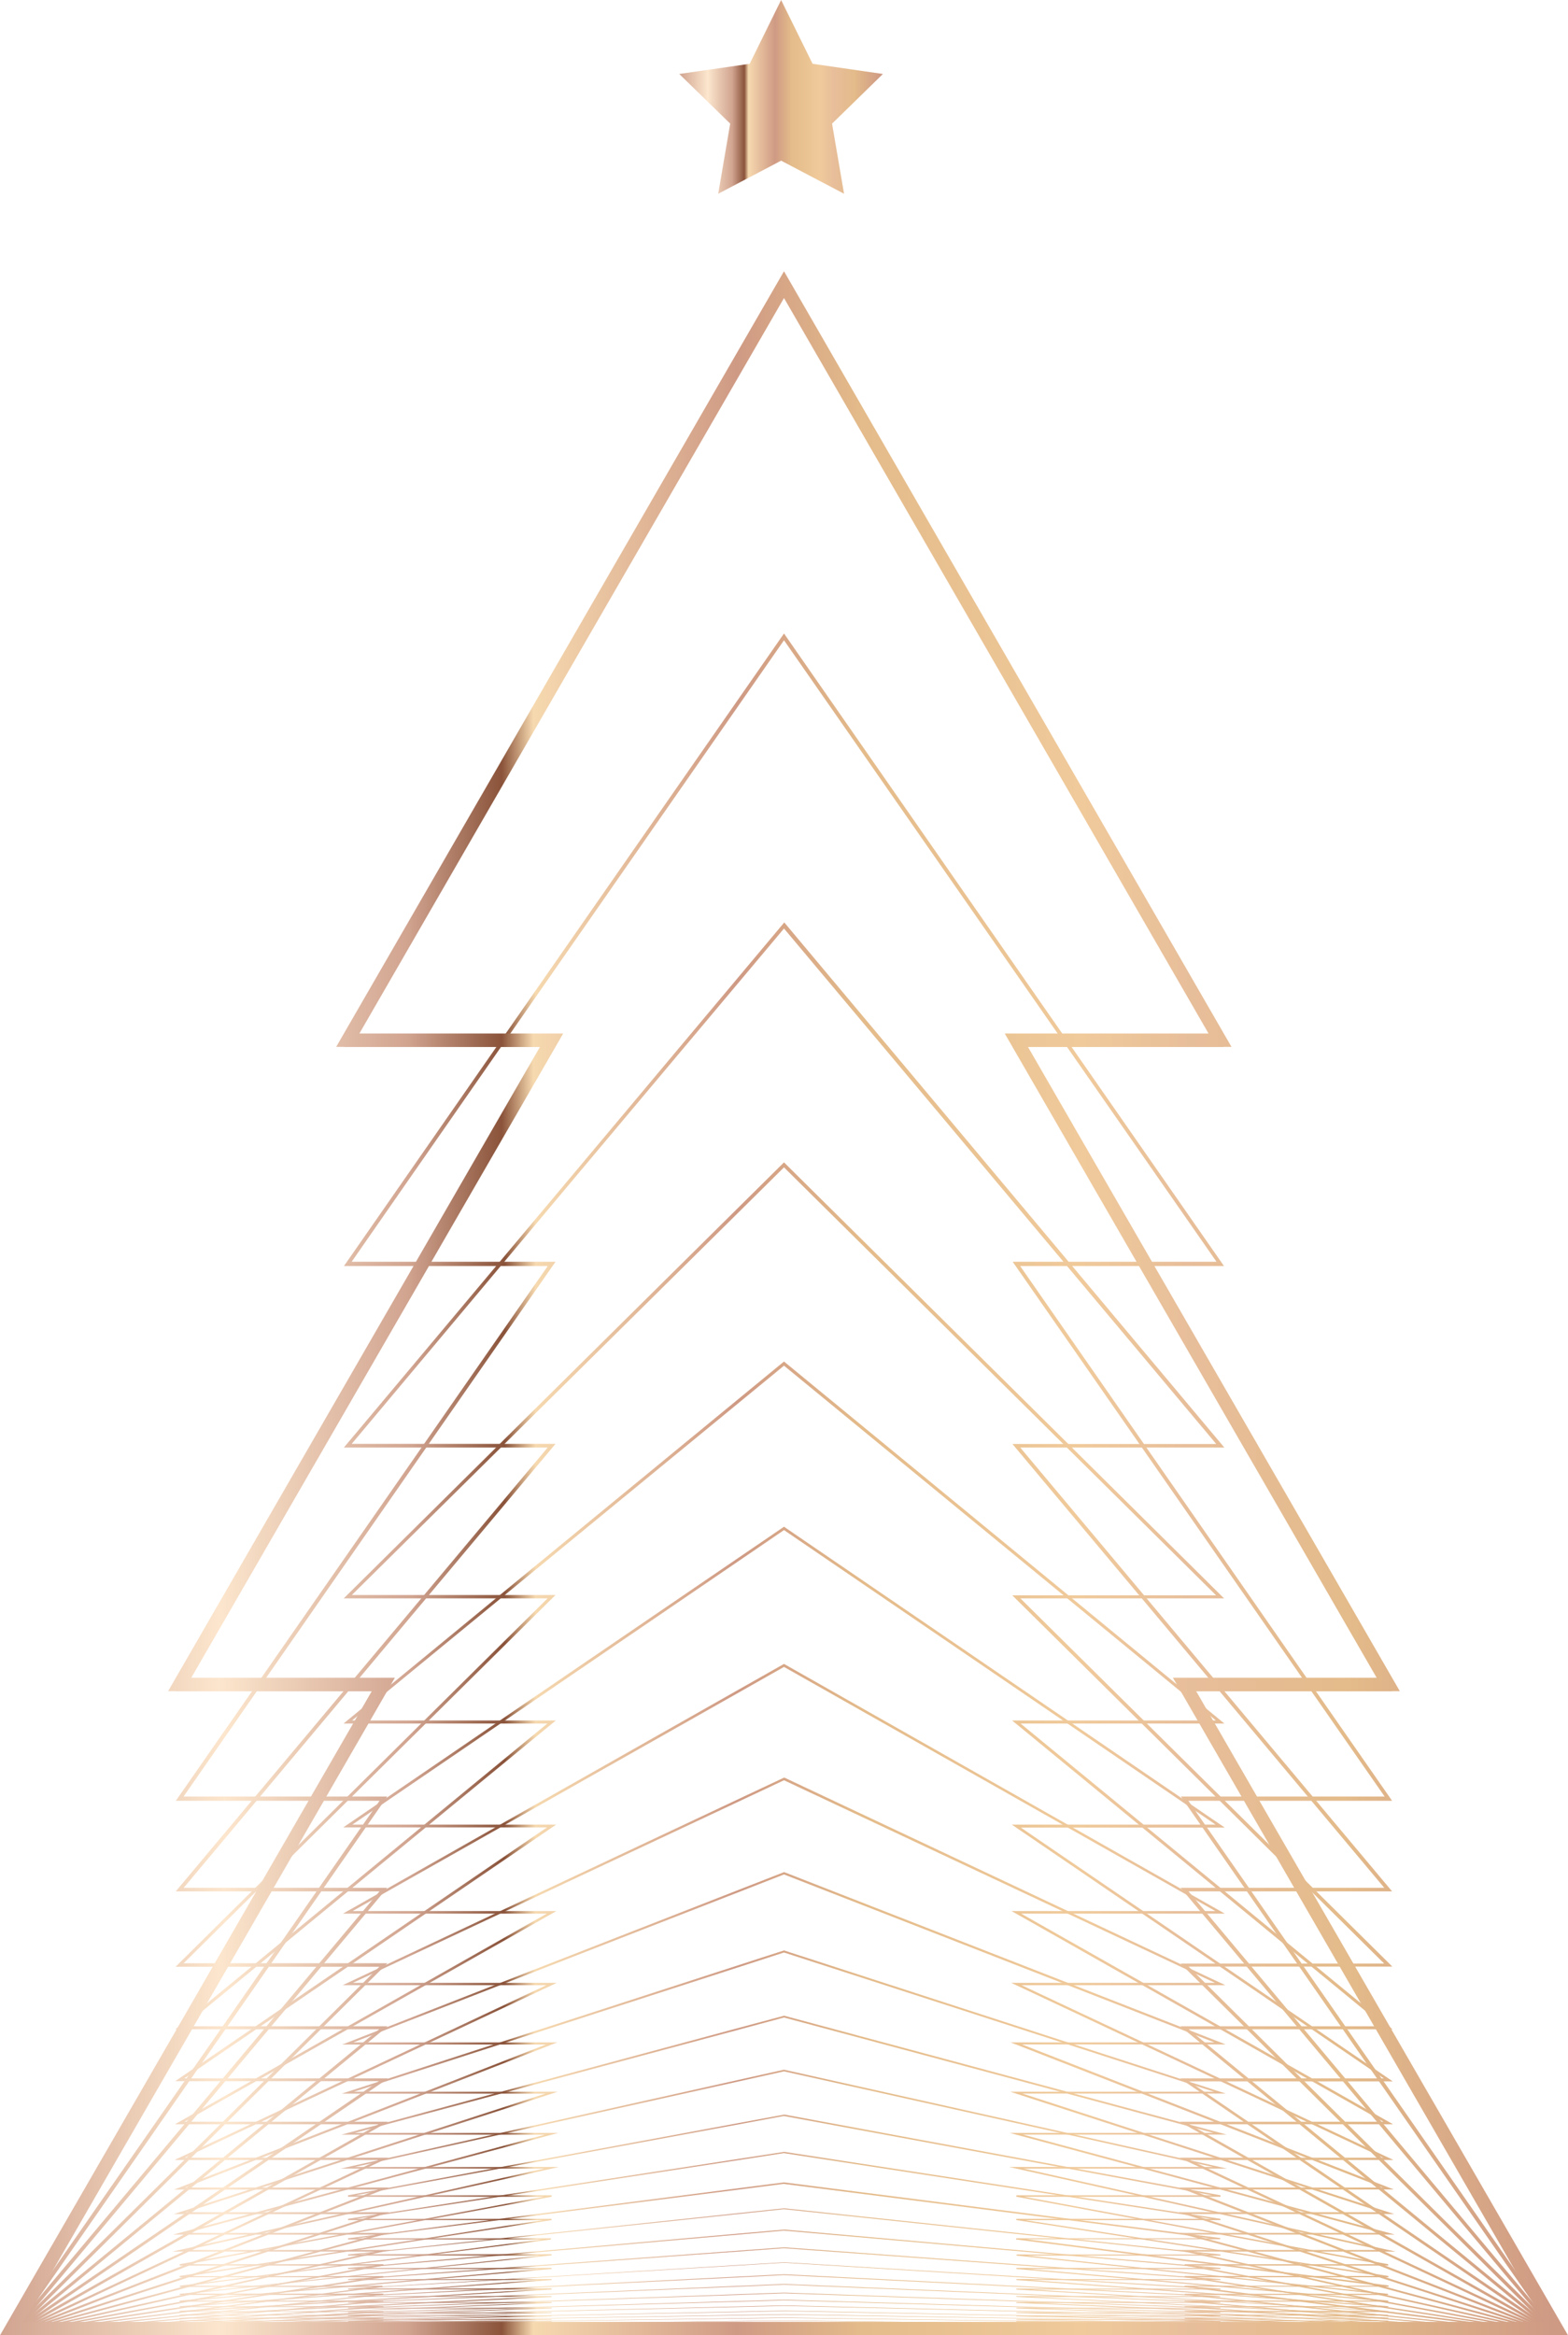 <?xml version="1.0" encoding="UTF-8"?> <svg xmlns="http://www.w3.org/2000/svg" xmlns:xlink="http://www.w3.org/1999/xlink" viewBox="0 0 234.28 348.84"> <defs> <style>.cls-1{fill:url(#linear-gradient);}.cls-2{fill:url(#linear-gradient-2);}.cls-3{fill:url(#linear-gradient-3);}.cls-4{fill:url(#linear-gradient-4);}.cls-5{fill:url(#linear-gradient-5);}.cls-6{fill:url(#linear-gradient-6);}.cls-7{fill:url(#linear-gradient-7);}.cls-8{fill:url(#linear-gradient-8);}.cls-9{fill:url(#linear-gradient-9);}.cls-10{fill:url(#linear-gradient-10);}.cls-11{fill:url(#linear-gradient-11);}.cls-12{fill:url(#linear-gradient-12);}.cls-13{fill:url(#linear-gradient-13);}.cls-14{fill:url(#linear-gradient-14);}.cls-15{fill:url(#linear-gradient-15);}.cls-16{fill:url(#linear-gradient-16);}.cls-17{fill:url(#linear-gradient-17);}.cls-18{fill:url(#linear-gradient-18);}.cls-19{fill:url(#linear-gradient-19);}.cls-20{fill:url(#linear-gradient-20);}.cls-21{fill:url(#linear-gradient-21);}.cls-22{fill:url(#linear-gradient-22);}.cls-23{fill:url(#linear-gradient-23);}.cls-24{fill:url(#linear-gradient-24);}.cls-25{fill:url(#linear-gradient-25);}.cls-26{fill:url(#linear-gradient-26);}.cls-27{fill:url(#linear-gradient-27);}.cls-28{fill:url(#linear-gradient-28);}.cls-29{fill:url(#linear-gradient-29);}.cls-30{fill:url(#linear-gradient-30);}.cls-31{fill:url(#linear-gradient-31);}.cls-32{fill:url(#linear-gradient-32);}.cls-33{fill:url(#linear-gradient-33);}</style> <linearGradient id="linear-gradient" x1="1.73" y1="348.05" x2="232.55" y2="348.05" gradientUnits="userSpaceOnUse"> <stop offset="0" stop-color="#d1a490"></stop> <stop offset="0.14" stop-color="#fce6cd"></stop> <stop offset="0.26" stop-color="#d1a490"></stop> <stop offset="0.32" stop-color="#8a533a"></stop> <stop offset="0.34" stop-color="#f6d9af"></stop> <stop offset="0.47" stop-color="#cf9a84"></stop> <stop offset="0.55" stop-color="#e4bb8a"></stop> <stop offset="0.69" stop-color="#f0ca9b"></stop> <stop offset="0.76" stop-color="#e7be9a"></stop> <stop offset="0.86" stop-color="#e4bb8a"></stop> <stop offset="0.99" stop-color="#cf9a84"></stop> </linearGradient> <linearGradient id="linear-gradient-2" x1="1.73" y1="347.93" x2="232.55" y2="347.93" xlink:href="#linear-gradient"></linearGradient> <linearGradient id="linear-gradient-3" x1="1.73" y1="347.79" x2="232.55" y2="347.79" xlink:href="#linear-gradient"></linearGradient> <linearGradient id="linear-gradient-4" x1="1.73" y1="347.62" x2="232.55" y2="347.62" xlink:href="#linear-gradient"></linearGradient> <linearGradient id="linear-gradient-5" x1="1.73" y1="347.42" x2="232.55" y2="347.42" xlink:href="#linear-gradient"></linearGradient> <linearGradient id="linear-gradient-6" x1="1.73" y1="347.17" x2="232.55" y2="347.17" xlink:href="#linear-gradient"></linearGradient> <linearGradient id="linear-gradient-7" x1="1.73" y1="346.88" x2="232.55" y2="346.88" xlink:href="#linear-gradient"></linearGradient> <linearGradient id="linear-gradient-8" x1="1.73" y1="346.52" x2="232.55" y2="346.52" xlink:href="#linear-gradient"></linearGradient> <linearGradient id="linear-gradient-9" x1="1.73" y1="346.09" x2="232.55" y2="346.09" xlink:href="#linear-gradient"></linearGradient> <linearGradient id="linear-gradient-10" x1="1.73" y1="345.57" x2="232.55" y2="345.57" xlink:href="#linear-gradient"></linearGradient> <linearGradient id="linear-gradient-11" x1="1.73" y1="344.94" x2="232.55" y2="344.94" xlink:href="#linear-gradient"></linearGradient> <linearGradient id="linear-gradient-12" x1="1.73" y1="344.19" x2="232.55" y2="344.19" xlink:href="#linear-gradient"></linearGradient> <linearGradient id="linear-gradient-13" x1="1.73" y1="343.28" x2="232.55" y2="343.28" xlink:href="#linear-gradient"></linearGradient> <linearGradient id="linear-gradient-14" x1="1.73" y1="342.19" x2="232.55" y2="342.19" xlink:href="#linear-gradient"></linearGradient> <linearGradient id="linear-gradient-15" x1="1.73" y1="340.87" x2="232.55" y2="340.87" xlink:href="#linear-gradient"></linearGradient> <linearGradient id="linear-gradient-16" x1="1.72" y1="339.29" x2="232.55" y2="339.29" xlink:href="#linear-gradient"></linearGradient> <linearGradient id="linear-gradient-17" x1="1.72" y1="337.37" x2="232.56" y2="337.37" xlink:href="#linear-gradient"></linearGradient> <linearGradient id="linear-gradient-18" x1="1.72" y1="335.07" x2="232.56" y2="335.07" xlink:href="#linear-gradient"></linearGradient> <linearGradient id="linear-gradient-19" x1="1.71" y1="332.29" x2="232.57" y2="332.29" xlink:href="#linear-gradient"></linearGradient> <linearGradient id="linear-gradient-20" x1="0.66" y1="328.95" x2="233.62" y2="328.95" xlink:href="#linear-gradient"></linearGradient> <linearGradient id="linear-gradient-21" x1="0.75" y1="324.92" x2="233.53" y2="324.92" xlink:href="#linear-gradient"></linearGradient> <linearGradient id="linear-gradient-22" x1="0.83" y1="320.06" x2="233.45" y2="320.06" xlink:href="#linear-gradient"></linearGradient> <linearGradient id="linear-gradient-23" x1="0.9" y1="314.21" x2="233.38" y2="314.21" xlink:href="#linear-gradient"></linearGradient> <linearGradient id="linear-gradient-24" x1="0.96" y1="307.16" x2="233.32" y2="307.16" xlink:href="#linear-gradient"></linearGradient> <linearGradient id="linear-gradient-25" x1="1.01" y1="298.66" x2="233.26" y2="298.66" xlink:href="#linear-gradient"></linearGradient> <linearGradient id="linear-gradient-26" x1="1.06" y1="288.42" x2="233.22" y2="288.42" xlink:href="#linear-gradient"></linearGradient> <linearGradient id="linear-gradient-27" x1="1.1" y1="276.09" x2="233.18" y2="276.09" xlink:href="#linear-gradient"></linearGradient> <linearGradient id="linear-gradient-28" x1="1.13" y1="261.22" x2="233.15" y2="261.22" xlink:href="#linear-gradient"></linearGradient> <linearGradient id="linear-gradient-29" x1="1.14" y1="243.3" x2="233.13" y2="243.3" xlink:href="#linear-gradient"></linearGradient> <linearGradient id="linear-gradient-30" x1="1.16" y1="221.71" x2="233.12" y2="221.71" xlink:href="#linear-gradient"></linearGradient> <linearGradient id="linear-gradient-31" x1="1.16" y1="195.68" x2="233.12" y2="195.68" xlink:href="#linear-gradient"></linearGradient> <linearGradient id="linear-gradient-32" x1="0" y1="194.68" x2="234.28" y2="194.68" xlink:href="#linear-gradient"></linearGradient> <linearGradient id="linear-gradient-33" x1="101.49" y1="14.47" x2="131.92" y2="14.47" xlink:href="#linear-gradient"></linearGradient> </defs> <title>елка_1</title> <g id="Слой_2" data-name="Слой 2"> <g id="Layer_2" data-name="Layer 2"> <path class="cls-1" d="M232.55,348.64H1.73v0h0L51,348.28H26.85v0h0l49.27-.32H52v0h0l65.17-.42,65.17.42v0H158.14l49.28.32v0H183.24l49.31.32ZM8,348.6H226.29l-49.3-.32v0h24.19l-49.32-.32v0H176.1l-59-.38-59,.38H82.42v0h0l-49.32.32h24.2v0h0Z"></path> <path class="cls-2" d="M232.55,348.64H1.73v0l49.86-.39H26.85v0l49.83-.39H52v0l65.17-.5,65.17.5v0H157.59l49.83.39v0H182.68l49.87.39Zm-225.12,0H226.85L177,348.21v0h24.74l-49.87-.39v0h24.77l-59.49-.46-59.5.46H82.42v0L72,347.86l-39.46.31H57.29v0Z"></path> <path class="cls-3" d="M232.55,348.65H1.73v0l50.37-.48H26.85v0l50.32-.48H52v-.05l65.17-.61,65.17.61v.05H157.1l5.17,0,45.15.43v0H182.17l50.38.48Zm-225.64,0H227.36L177,348.12v0h25.26l-50.39-.48v-.05h25.28l-60-.56-60,.56H82.42v.05L72,347.7l-40,.38H57.29v0Z"></path> <path class="cls-4" d="M232.55,348.65H1.73v-.06L52.56,348H26.85v0l50.79-.58H52v-.05l65.17-.74,65.17.74v.05H156.62l5.65.07,45.15.51v0H181.71l50.84.57Zm-226.1-.06H227.82L177,348v0H202.7l-50.84-.58v-.05H177.6l-60.46-.69-60.47.69H82.42v.05L72,347.51,31.57,348H57.29v0Z"></path> <path class="cls-5" d="M232.55,348.65H1.73v-.06h0l51.26-.7H26.85v-.06h0l51.24-.69H52v-.06h0l65.17-.89,65.17.89v.06H156.18l6.09.08,45.15.61v.06H181.29l51.26.7ZM6,348.59H228.25l-51.26-.7v-.06h26.13l-51.27-.69v-.06H178l-60.87-.83-60.88.83H82.42v.06h0L72,347.28l-40.85.55H57.29v.06h0Z"></path> <path class="cls-6" d="M232.55,348.65H1.73v-.06l51.64-.85H26.85v-.06l51.63-.85H52v-.07l65.17-1.07,65.17,1.07v.07H155.79l51.63.85v.06H180.91l51.64.85Zm-226.9-.06h223L177,347.74v-.06H203.5l-51.65-.85v-.07h26.53l-61.25-1-61.26,1H82.42v.07l-51.65.85H57.29v.06Z"></path> <path class="cls-7" d="M232.55,348.66H1.73v-.07h0l52-1H26.85v-.07h0l52-1H52v-.07h0l65.17-1.29,65.17,1.29v.07H155.43l52,1v.07H180.56l52,1h0ZM5.3,348.59H229l-52-1h0v-.07h26.86l-52-1v-.07h26.88l-61.6-1.22-61.61,1.22H82.42v.07h0l-52,1H57.29v.07h0Z"></path> <path class="cls-8" d="M232.55,348.66H1.73v-.08h0L54,347.33H26.85v-.07h0L79.16,346H52v-.08h0l65.17-1.55,65.17,1.55V346h-27.2l52.31,1.25h0v.07H180.24l52.31,1.25h0ZM5,348.58H229.3L177,347.33h0v-.07h27.18L151.85,346v-.08h27.2l-61.92-1.47-61.92,1.47h27.2V346L30.1,347.26H57.29v.07h0Z"></path> <path class="cls-9" d="M232.55,348.66H1.73v-.08l52.59-1.51H26.85V347l52.6-1.51H52v-.08l65.17-1.88,65.17,1.88v.08H154.82l52.6,1.51v.09H180l52.6,1.51ZM4.69,348.58H229.58L177,347.07V347h27.47l-52.61-1.51v-.08h27.48l-62.2-1.79-62.21,1.79H82.42v.08L29.81,347H57.29v.09Z"></path> <path class="cls-10" d="M232.55,348.67H1.73v-.1l52.86-1.83H26.85v-.09l52.86-1.83H52v-.09l65.18-2.26,65.17,2.26v.09H154.56l52.86,1.83v.09H179.69l52.86,1.83Zm-228.12-.1H229.85L177,346.74v-.09h27.73l-52.87-1.83v-.09h27.75l-62.47-2.16-62.47,2.16H82.42v.09l-52.87,1.83H57.29v.09Z"></path> <path class="cls-11" d="M232.55,348.67H1.73v-.1l53.1-2.22h-28v-.1L80,344H52v-.1l65.18-2.72,65.17,2.72v.1h-28l53.1,2.21v.1h-28l53.1,2.22Zm-228.36-.1h225.9L177,346.35v-.1h28L151.85,344v-.1h28l-62.71-2.62-62.71,2.62h28v.1l-53.11,2.21h28v.1Z"></path> <path class="cls-12" d="M232.55,348.68H1.73v-.12L55,345.88H26.85v-.11l53.32-2.68H52V343l65.18-3.27L182.31,343v.11H154.1l53.32,2.68v.11H179.23l53.32,2.68ZM4,348.56H230.3L177,345.88v-.11h28.19l-53.33-2.68V343h28.2l-62.92-3.16L54.21,343H82.42v.11l-53.33,2.68h28.2v.11Z"></path> <path class="cls-13" d="M232.55,348.68H1.73v-.12l53.51-3.24H26.85v-.13L80.37,342H52v-.13l65.18-3.94,65.17,3.94V342H153.9l53.52,3.23v.13H179l53.52,3.24ZM3.77,348.56H230.5L177,345.32v-.13h28.39L151.85,342v-.12h28.4L117.14,338,54,341.83H82.42V342l-53.53,3.24h28.4v.13Z"></path> <path class="cls-14" d="M232.55,348.69H1.73v-.14l53.69-3.92H26.85v-.13l53.71-3.92H52v-.13l65.18-4.75,65.17,4.75v.13H153.72l53.71,3.92v.13H178.85l53.7,3.92Zm-229-.14H230.68L177,344.63v-.13h28.57l-53.71-3.92v-.13h28.58l-63.3-4.62-63.31,4.62H82.42v.13L28.71,344.5H57.29v.13Z"></path> <path class="cls-15" d="M232.55,348.69H1.73v-.15l53.86-4.73H26.85v-.15l53.88-4.73H52v-.15l65.17-5.73,65.18,5.73v.15H153.55l53.88,4.73v.15H178.68l53.87,4.73ZM3.43,348.54H230.85L177,343.81v-.15h28.73l-53.87-4.73v-.15h28.75l-63.48-5.58-63.47,5.58H82.42v.15l-53.87,4.73H57.29v.15Z"></path> <path class="cls-16" d="M232.55,348.7H1.73v-.17l54-5.71H26.85v-.17l54-5.72H52v-.16l65.17-6.9,65.18,6.9v.16H153.4l54,5.72v.17H178.54l54,5.71ZM3.28,348.53H231l-54-5.71v-.17h28.88l-54-5.72v-.16h28.9L117.13,330l-63.62,6.73H82.42v.16l-54,5.72H57.29v.17Z"></path> <path class="cls-17" d="M232.55,348.7H1.73v-.17l54.15-6.91h-29v-.18L81,334.53H52v-.18L117.14,326h0l65.17,8.31v.18h-29l54.16,6.91v.18h-29l54.16,6.91ZM3.14,348.52h228L177,341.62v-.18h29l-54.17-6.91,0-.18h29l-63.75-8.13-63.76,8.13h29v.18l-54.17,6.91h29v.18Z"></path> <path class="cls-18" d="M232.55,348.71H1.73v-.2L56,340.17H26.85l0-.19,54.3-8.34H52l0-.2,65.19-10h0l65.16,10v.2H153.14l54.3,8.34,0,.19H178.28l54.28,8.34ZM3,348.51H231.26L177,340.17l0-.19h29.14l-54.29-8.35,0-.19H181l-63.88-9.81-63.89,9.81H82.42v.19L28.14,340H57.29v.19Z"></path> <path class="cls-19" d="M232.55,348.72H1.73l0-.22,54.4-10.07H26.85l0-.21,54.41-10.07H52l0-.22,65.19-12.06h0l65.17,12.06,0,.22H153l54.41,10.07,0,.21H178.16l54.41,10.07ZM2.91,348.5H231.37L177,338.43l0-.21h29.25l-54.4-10.08,0-.21h29.27l-64-11.85-64,11.85H82.42v.21L28,338.22H57.29l0,.21Z"></path> <path class="cls-20" d="M233.62,348.73H.66l55.55-12.4H25.77l55.57-12.39H50.89l66.25-14.77h0l66.21,14.77H152.93l55.57,12.39H178.06ZM2.81,348.49H231.47L175.91,336.1h30.44l-55.57-12.4h30.45l-64.09-14.29L53,323.7H83.49L27.93,336.1H58.36Z"></path> <path class="cls-21" d="M233.53,348.73H.75L56.3,333.8H25.86l55.57-14.93H51l66.16-17.77h0l66.12,17.76H152.84l55.57,14.93H178ZM2.72,348.47H231.56L176,333.55h30.44l-55.57-14.94h30.45l-64.18-17.24L53,318.61H83.4L27.84,333.55H58.27Z"></path> <path class="cls-22" d="M233.45,348.74H.83l55.55-18H25.94l55.57-18H51.06l66.08-21.39h0l66,21.38H152.76l55.57,18H177.89ZM2.64,348.46h229l-55.56-18h30.44l-55.57-18H181.4l-64.26-20.8-64.27,20.8H83.32l-55.57,18H58.19Z"></path> <path class="cls-23" d="M233.38,348.75H.9l55.55-21.67H26l55.56-21.67H51.13l66-25.75.06,0,65.94,25.73H152.69l55.56,21.67H177.82ZM2.57,348.44H231.71l-55.56-21.67h30.44L151,305.09h30.45L117.14,280,52.8,305.09H83.25L27.68,326.77H58.12Z"></path> <path class="cls-24" d="M233.32,348.76H1l55.55-26.11H26.08l55.56-26.11H51.2l65.94-31,.07,0,65.87,31H152.63l55.56,26.11H177.76ZM2.5,348.42H231.78l-55.56-26.11h30.43l-55.57-26.12h30.45l-64.39-30.26-64.4,30.26H83.19L27.62,322.31H58.06Z"></path> <path class="cls-25" d="M233.26,348.77H1l55.56-31.45H26.13L81.7,285.85H51.25l33.2-18.8,32.69-18.5L183,285.85H152.57l55.57,31.47H177.7ZM2.45,348.4H231.83l-55.56-31.46H206.7l-55.56-31.47h30.45L117.14,249,52.68,285.47H83.13L27.57,316.94H58Z"></path> <path class="cls-26" d="M233.22,348.78H1.06l55.55-37.9H26.18l.55-.38,55-37.53H51.29l33.14-22.61,32.71-22.3L183,273H152.53l55.56,37.91H177.66ZM2.4,348.37H231.87l-55.55-37.9h30.43l-55.57-37.91h30.45l-64.49-44-64.5,44H83.09L27.52,310.47H58Z"></path> <path class="cls-27" d="M233.18,348.8H1.1l55.55-45.67H26.21l55.57-45.67H51.33l65.81-54.08,65.8,54.08H152.49l55.57,45.67H177.62ZM2.37,348.34H231.91l-55.56-45.66h30.44L151.22,257h30.45l-64.53-53L52.6,257H83.05L27.48,302.68H57.92Z"></path> <path class="cls-28" d="M233.15,348.81H1.13l.43-.43,55.12-54.59H26.24l.43-.43,55.14-54.6H51.36l65.78-65.13,32.75,32.43,33,32.7H152.46l55.57,55H177.59Zm-230.81-.5h229.6l-55.56-55h30.43l-55.56-55H181.7l-64.56-63.93L52.57,238.26H83l-55.56,55H57.89l-.43.43Z"></path> <path class="cls-29" d="M233.13,348.82H1.14L56.7,282.53H26.26l55.57-66.3H51.38l33-39.33,32.8-39.11,65.75,78.44H152.44L208,282.53H177.58ZM2.32,348.27H232L176.4,282h30.43l-55.56-66.3h30.45l-64.58-77L84.76,177.25,52.55,215.68H83L27.44,282H57.87Z"></path> <path class="cls-30" d="M233.12,348.83H1.16L56.71,269H26.27l55.57-79.88H51.39l65.75-94.49,65.74,94.49H152.43L208,269H177.56ZM2.31,348.22H232l-55.56-79.86h30.44l-55.57-79.88h30.45L117.14,95.64,84.79,142.11,52.54,188.48H83L72.24,203.93,27.43,268.36H57.86Z"></path> <path class="cls-31" d="M233.12,348.84H1.16l55.55-96.22H26.28l55.56-96.24H51.39L84.26,99.44l32.88-56.91,65.74,113.85H152.43L208,252.62H177.56ZM2.3,348.18H232L176.42,252h30.43l-55.57-96.25h30.45L117.14,43.85,84.83,99.77,52.54,155.71H83L27.42,252H57.86Z"></path> <path class="cls-32" d="M234.28,348.84H0l55.55-96.22H25.12l55.56-96.24H50.23L117.14,40.52,184,156.38H153.59l55.56,96.24H178.72Zm-230.82-2H230.81l-55.56-96.22h30.44l-55.57-96.24h30.45L117.14,44.52,85.41,99.44,53.7,154.38H84.15L28.58,250.62H59Z"></path> <polygon class="cls-33" points="116.71 0 121.41 9.53 131.92 11.05 124.32 18.47 126.11 28.94 116.71 24 107.31 28.94 109.1 18.47 101.49 11.05 112.01 9.53 116.71 0"></polygon> </g> </g> </svg> 